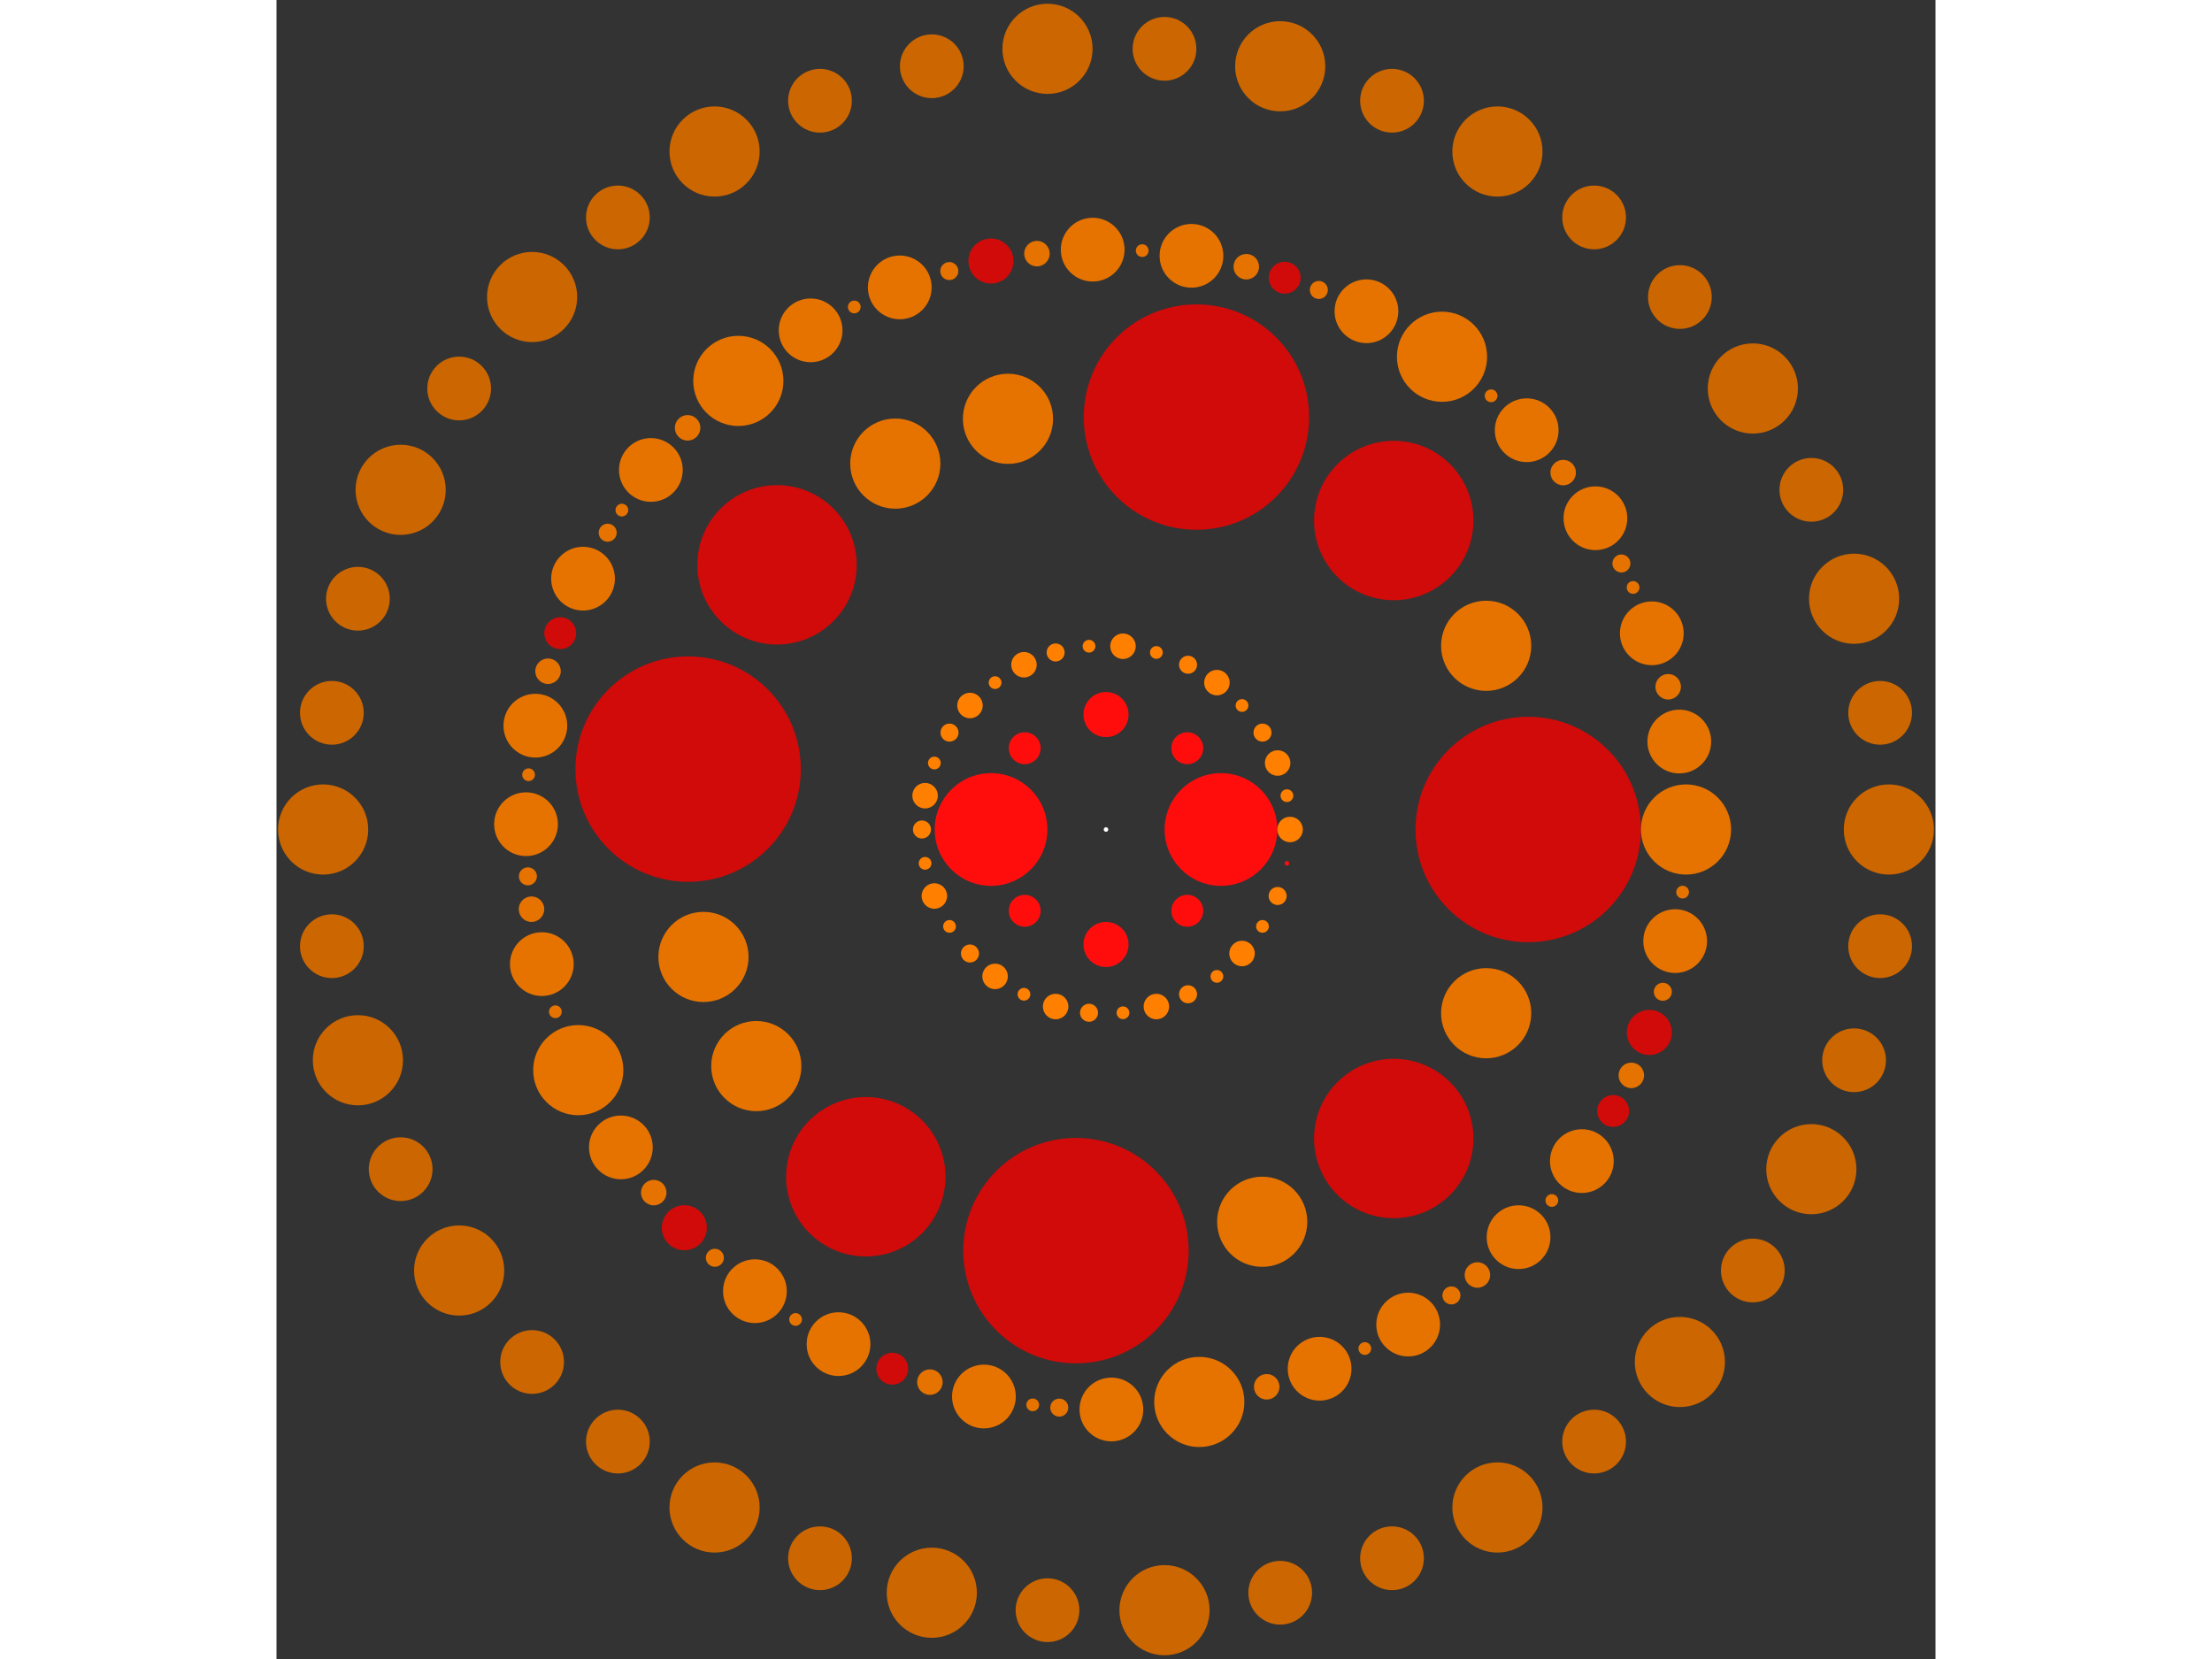 <svg xmlns="http://www.w3.org/2000/svg" viewBox="-368 -368 736 736" width="200" height="150">
<rect x="-368" y="-368" width="736" height="736" fill="#333333" stroke="none"/>
<circle cx="0" cy="0" r="1" fill="rgb(255,255,255)" />
<circle cx="51" cy="0" r="25" fill="rgb(255,13,13)" />
<circle cx="36.062" cy="36.062" r="7.071" fill="rgb(255,13,13)" />
<circle cx="3.12284933782575e-15" cy="51" r="10" fill="rgb(255,13,13)" />
<circle cx="-36.062" cy="36.062" r="7.071" fill="rgb(255,13,13)" />
<circle cx="-51" cy="6.24569867565150e-15" r="25" fill="rgb(255,13,13)" />
<circle cx="-36.062" cy="-36.062" r="7.071" fill="rgb(255,13,13)" />
<circle cx="-9.36854801347725e-15" cy="-51" r="10" fill="rgb(255,13,13)" />
<circle cx="36.062" cy="-36.062" r="7.071" fill="rgb(255,13,13)" />
<circle cx="81.657" cy="0" r="5.657" fill="rgb(255,128,0)" />
<circle cx="80.266" cy="15.004" r="1" fill="rgb(255,13,13)" />
<circle cx="76.143" cy="29.498" r="4" fill="rgb(255,128,0)" />
<circle cx="69.426" cy="42.987" r="2.828" fill="rgb(255,128,0)" />
<circle cx="60.345" cy="55.012" r="5.657" fill="rgb(255,128,0)" />
<circle cx="49.209" cy="65.164" r="2.828" fill="rgb(255,128,0)" />
<circle cx="36.398" cy="73.096" r="4" fill="rgb(255,128,0)" />
<circle cx="22.346" cy="78.54" r="5.657" fill="rgb(255,128,0)" />
<circle cx="7.534" cy="81.309" r="2.828" fill="rgb(255,128,0)" />
<circle cx="-7.534" cy="81.309" r="4" fill="rgb(255,128,0)" />
<circle cx="-22.346" cy="78.54" r="5.657" fill="rgb(255,128,0)" />
<circle cx="-36.398" cy="73.096" r="2.828" fill="rgb(255,128,0)" />
<circle cx="-49.209" cy="65.164" r="5.657" fill="rgb(255,128,0)" />
<circle cx="-60.345" cy="55.012" r="4" fill="rgb(255,128,0)" />
<circle cx="-69.426" cy="42.987" r="2.828" fill="rgb(255,128,0)" />
<circle cx="-76.143" cy="29.498" r="5.657" fill="rgb(255,128,0)" />
<circle cx="-80.266" cy="15.004" r="2.828" fill="rgb(255,128,0)" />
<circle cx="-81.657" cy="8.25259362835059e-14" r="4" fill="rgb(255,128,0)" />
<circle cx="-80.266" cy="-15.004" r="5.657" fill="rgb(255,128,0)" />
<circle cx="-76.143" cy="-29.498" r="2.828" fill="rgb(255,128,0)" />
<circle cx="-69.426" cy="-42.987" r="4" fill="rgb(255,128,0)" />
<circle cx="-60.345" cy="-55.012" r="5.657" fill="rgb(255,128,0)" />
<circle cx="-49.209" cy="-65.164" r="2.828" fill="rgb(255,128,0)" />
<circle cx="-36.398" cy="-73.096" r="5.657" fill="rgb(255,128,0)" />
<circle cx="-22.346" cy="-78.54" r="4" fill="rgb(255,128,0)" />
<circle cx="-7.534" cy="-81.309" r="2.828" fill="rgb(255,128,0)" />
<circle cx="7.534" cy="-81.309" r="5.657" fill="rgb(255,128,0)" />
<circle cx="22.346" cy="-78.54" r="2.828" fill="rgb(255,128,0)" />
<circle cx="36.398" cy="-73.096" r="4" fill="rgb(255,128,0)" />
<circle cx="49.209" cy="-65.164" r="5.657" fill="rgb(255,128,0)" />
<circle cx="60.345" cy="-55.012" r="2.828" fill="rgb(255,128,0)" />
<circle cx="69.426" cy="-42.987" r="4" fill="rgb(255,128,0)" />
<circle cx="76.143" cy="-29.498" r="5.657" fill="rgb(255,128,0)" />
<circle cx="80.266" cy="-15.004" r="2.828" fill="rgb(255,128,0)" />
<circle cx="187.314" cy="0" r="50" fill="rgb(209,10,10)" />
<circle cx="168.654" cy="81.5" r="20" fill="rgb(230,115,0)" />
<circle cx="127.654" cy="137.08" r="35.355" fill="rgb(209,10,10)" />
<circle cx="69.298" cy="174.024" r="20" fill="rgb(230,115,0)" />
<circle cx="-13.323" cy="186.839" r="50" fill="rgb(209,10,10)" />
<circle cx="-106.558" cy="154.051" r="35.355" fill="rgb(209,10,10)" />
<circle cx="-155.143" cy="104.963" r="20" fill="rgb(230,115,0)" />
<circle cx="-178.577" cy="56.54" r="20" fill="rgb(230,115,0)" />
<circle cx="-185.388" cy="-26.791" r="50" fill="rgb(209,10,10)" />
<circle cx="-145.947" cy="-117.413" r="35.355" fill="rgb(209,10,10)" />
<circle cx="-93.476" cy="-162.323" r="20" fill="rgb(230,115,0)" />
<circle cx="-43.486" cy="-182.196" r="20" fill="rgb(230,115,0)" />
<circle cx="40.119" cy="-182.967" r="50" fill="rgb(209,10,10)" />
<circle cx="127.654" cy="-137.08" r="35.355" fill="rgb(209,10,10)" />
<circle cx="168.654" cy="-81.5" r="20" fill="rgb(230,115,0)" />
<circle cx="257.314" cy="0" r="20" fill="rgb(230,115,0)" />
<circle cx="255.809" cy="27.787" r="2.828" fill="rgb(230,115,0)" />
<circle cx="252.506" cy="49.509" r="14.142" fill="rgb(230,115,0)" />
<circle cx="247.036" cy="71.997" r="4" fill="rgb(230,115,0)" />
<circle cx="241.049" cy="90.031" r="10" fill="rgb(209,10,10)" />
<circle cx="233.05" cy="109.079" r="5.657" fill="rgb(230,115,0)" />
<circle cx="224.985" cy="124.869" r="7.071" fill="rgb(209,10,10)" />
<circle cx="211.113" cy="147.111" r="14.142" fill="rgb(230,115,0)" />
<circle cx="197.793" cy="164.585" r="2.828" fill="rgb(230,115,0)" />
<circle cx="183.031" cy="180.859" r="14.142" fill="rgb(230,115,0)" />
<circle cx="164.77" cy="197.639" r="5.657" fill="rgb(230,115,0)" />
<circle cx="153.247" cy="206.702" r="4" fill="rgb(230,115,0)" />
<circle cx="134.055" cy="219.635" r="14.142" fill="rgb(230,115,0)" />
<circle cx="114.828" cy="230.271" r="2.828" fill="rgb(230,115,0)" />
<circle cx="94.765" cy="239.228" r="14.142" fill="rgb(230,115,0)" />
<circle cx="71.295" cy="247.239" r="5.657" fill="rgb(230,115,0)" />
<circle cx="41.387" cy="253.963" r="20" fill="rgb(230,115,0)" />
<circle cx="2.396" cy="257.303" r="14.142" fill="rgb(230,115,0)" />
<circle cx="-20.733" cy="256.477" r="4" fill="rgb(230,115,0)" />
<circle cx="-32.502" cy="255.253" r="2.828" fill="rgb(230,115,0)" />
<circle cx="-54.16" cy="251.549" r="14.142" fill="rgb(230,115,0)" />
<circle cx="-78.124" cy="245.167" r="5.657" fill="rgb(230,115,0)" />
<circle cx="-94.822" cy="239.205" r="7.071" fill="rgb(209,10,10)" />
<circle cx="-118.667" cy="228.317" r="14.142" fill="rgb(230,115,0)" />
<circle cx="-137.712" cy="217.361" r="2.828" fill="rgb(230,115,0)" />
<circle cx="-155.754" cy="204.82" r="14.142" fill="rgb(230,115,0)" />
<circle cx="-173.527" cy="189.997" r="4" fill="rgb(230,115,0)" />
<circle cx="-187.075" cy="176.672" r="10" fill="rgb(209,10,10)" />
<circle cx="-200.645" cy="161.095" r="5.657" fill="rgb(230,115,0)" />
<circle cx="-215.222" cy="141.032" r="14.142" fill="rgb(230,115,0)" />
<circle cx="-234.12" cy="106.763" r="20" fill="rgb(230,115,0)" />
<circle cx="-244.28" cy="80.856" r="2.828" fill="rgb(230,115,0)" />
<circle cx="-250.287" cy="59.722" r="14.142" fill="rgb(230,115,0)" />
<circle cx="-254.874" cy="35.35" r="5.657" fill="rgb(230,115,0)" />
<circle cx="-256.474" cy="20.777" r="4" fill="rgb(230,115,0)" />
<circle cx="-257.303" cy="-2.351" r="14.142" fill="rgb(230,115,0)" />
<circle cx="-256.164" cy="-24.294" r="2.828" fill="rgb(230,115,0)" />
<circle cx="-253.158" cy="-46.059" r="14.142" fill="rgb(230,115,0)" />
<circle cx="-247.548" cy="-70.216" r="5.657" fill="rgb(230,115,0)" />
<circle cx="-242.125" cy="-87.097" r="7.071" fill="rgb(209,10,10)" />
<circle cx="-232.007" cy="-111.279" r="14.142" fill="rgb(230,115,0)" />
<circle cx="-221.071" cy="-131.674" r="4" fill="rgb(230,115,0)" />
<circle cx="-214.783" cy="-141.699" r="2.828" fill="rgb(230,115,0)" />
<circle cx="-201.912" cy="-159.506" r="14.142" fill="rgb(230,115,0)" />
<circle cx="-185.619" cy="-178.202" r="5.657" fill="rgb(230,115,0)" />
<circle cx="-163.11" cy="-199.011" r="20" fill="rgb(230,115,0)" />
<circle cx="-131.044" cy="-221.445" r="14.142" fill="rgb(230,115,0)" />
<circle cx="-111.674" cy="-231.817" r="2.828" fill="rgb(230,115,0)" />
<circle cx="-91.49" cy="-240.499" r="14.142" fill="rgb(230,115,0)" />
<circle cx="-69.511" cy="-247.747" r="4" fill="rgb(230,115,0)" />
<circle cx="-51.038" cy="-252.201" r="10" fill="rgb(209,10,10)" />
<circle cx="-30.641" cy="-255.483" r="5.657" fill="rgb(230,115,0)" />
<circle cx="-5.905" cy="-257.246" r="14.142" fill="rgb(230,115,0)" />
<circle cx="16.063" cy="-256.812" r="2.828" fill="rgb(230,115,0)" />
<circle cx="37.914" cy="-254.505" r="14.142" fill="rgb(230,115,0)" />
<circle cx="62.238" cy="-249.673" r="5.657" fill="rgb(230,115,0)" />
<circle cx="79.284" cy="-244.794" r="7.071" fill="rgb(209,10,10)" />
<circle cx="94.414" cy="-239.366" r="4" fill="rgb(230,115,0)" />
<circle cx="115.54" cy="-229.915" r="14.142" fill="rgb(230,115,0)" />
<circle cx="149.07" cy="-209.735" r="20" fill="rgb(230,115,0)" />
<circle cx="170.847" cy="-192.41" r="2.828" fill="rgb(230,115,0)" />
<circle cx="186.639" cy="-177.134" r="14.142" fill="rgb(230,115,0)" />
<circle cx="202.824" cy="-158.344" r="5.657" fill="rgb(230,115,0)" />
<circle cx="217.125" cy="-138.083" r="14.142" fill="rgb(230,115,0)" />
<circle cx="228.654" cy="-118.016" r="4" fill="rgb(230,115,0)" />
<circle cx="233.838" cy="-107.379" r="2.828" fill="rgb(230,115,0)" />
<circle cx="242.146" cy="-87.039" r="14.142" fill="rgb(230,115,0)" />
<circle cx="249.4" cy="-63.324" r="5.657" fill="rgb(230,115,0)" />
<circle cx="254.338" cy="-39.021" r="14.142" fill="rgb(230,115,0)" />
<circle cx="347.314" cy="0" r="20" fill="rgb(204,102,0)" />
<circle cx="343.435" cy="51.764" r="14.142" fill="rgb(204,102,0)" />
<circle cx="331.884" cy="102.373" r="14.142" fill="rgb(204,102,0)" />
<circle cx="312.919" cy="150.694" r="20" fill="rgb(204,102,0)" />
<circle cx="286.964" cy="195.649" r="14.142" fill="rgb(204,102,0)" />
<circle cx="254.599" cy="236.233" r="20" fill="rgb(204,102,0)" />
<circle cx="216.547" cy="271.541" r="14.142" fill="rgb(204,102,0)" />
<circle cx="173.657" cy="300.782" r="20" fill="rgb(204,102,0)" />
<circle cx="126.888" cy="323.305" r="14.142" fill="rgb(204,102,0)" />
<circle cx="77.285" cy="338.606" r="14.142" fill="rgb(204,102,0)" />
<circle cx="25.955" cy="346.343" r="20" fill="rgb(204,102,0)" />
<circle cx="-25.955" cy="346.343" r="14.142" fill="rgb(204,102,0)" />
<circle cx="-77.285" cy="338.606" r="20" fill="rgb(204,102,0)" />
<circle cx="-126.888" cy="323.305" r="14.142" fill="rgb(204,102,0)" />
<circle cx="-173.657" cy="300.782" r="20" fill="rgb(204,102,0)" />
<circle cx="-216.547" cy="271.541" r="14.142" fill="rgb(204,102,0)" />
<circle cx="-254.599" cy="236.233" r="14.142" fill="rgb(204,102,0)" />
<circle cx="-286.964" cy="195.649" r="20" fill="rgb(204,102,0)" />
<circle cx="-312.919" cy="150.694" r="14.142" fill="rgb(204,102,0)" />
<circle cx="-331.884" cy="102.373" r="20" fill="rgb(204,102,0)" />
<circle cx="-343.435" cy="51.764" r="14.142" fill="rgb(204,102,0)" />
<circle cx="-347.314" cy="-2.65942878613490e-13" r="20" fill="rgb(204,102,0)" />
<circle cx="-343.435" cy="-51.764" r="14.142" fill="rgb(204,102,0)" />
<circle cx="-331.884" cy="-102.373" r="14.142" fill="rgb(204,102,0)" />
<circle cx="-312.919" cy="-150.694" r="20" fill="rgb(204,102,0)" />
<circle cx="-286.964" cy="-195.649" r="14.142" fill="rgb(204,102,0)" />
<circle cx="-254.599" cy="-236.233" r="20" fill="rgb(204,102,0)" />
<circle cx="-216.547" cy="-271.541" r="14.142" fill="rgb(204,102,0)" />
<circle cx="-173.657" cy="-300.782" r="20" fill="rgb(204,102,0)" />
<circle cx="-126.888" cy="-323.305" r="14.142" fill="rgb(204,102,0)" />
<circle cx="-77.285" cy="-338.606" r="14.142" fill="rgb(204,102,0)" />
<circle cx="-25.955" cy="-346.343" r="20" fill="rgb(204,102,0)" />
<circle cx="25.955" cy="-346.343" r="14.142" fill="rgb(204,102,0)" />
<circle cx="77.285" cy="-338.606" r="20" fill="rgb(204,102,0)" />
<circle cx="126.888" cy="-323.305" r="14.142" fill="rgb(204,102,0)" />
<circle cx="173.657" cy="-300.782" r="20" fill="rgb(204,102,0)" />
<circle cx="216.547" cy="-271.541" r="14.142" fill="rgb(204,102,0)" />
<circle cx="254.599" cy="-236.233" r="14.142" fill="rgb(204,102,0)" />
<circle cx="286.964" cy="-195.649" r="20" fill="rgb(204,102,0)" />
<circle cx="312.919" cy="-150.694" r="14.142" fill="rgb(204,102,0)" />
<circle cx="331.884" cy="-102.373" r="20" fill="rgb(204,102,0)" />
<circle cx="343.435" cy="-51.764" r="14.142" fill="rgb(204,102,0)" /></svg>